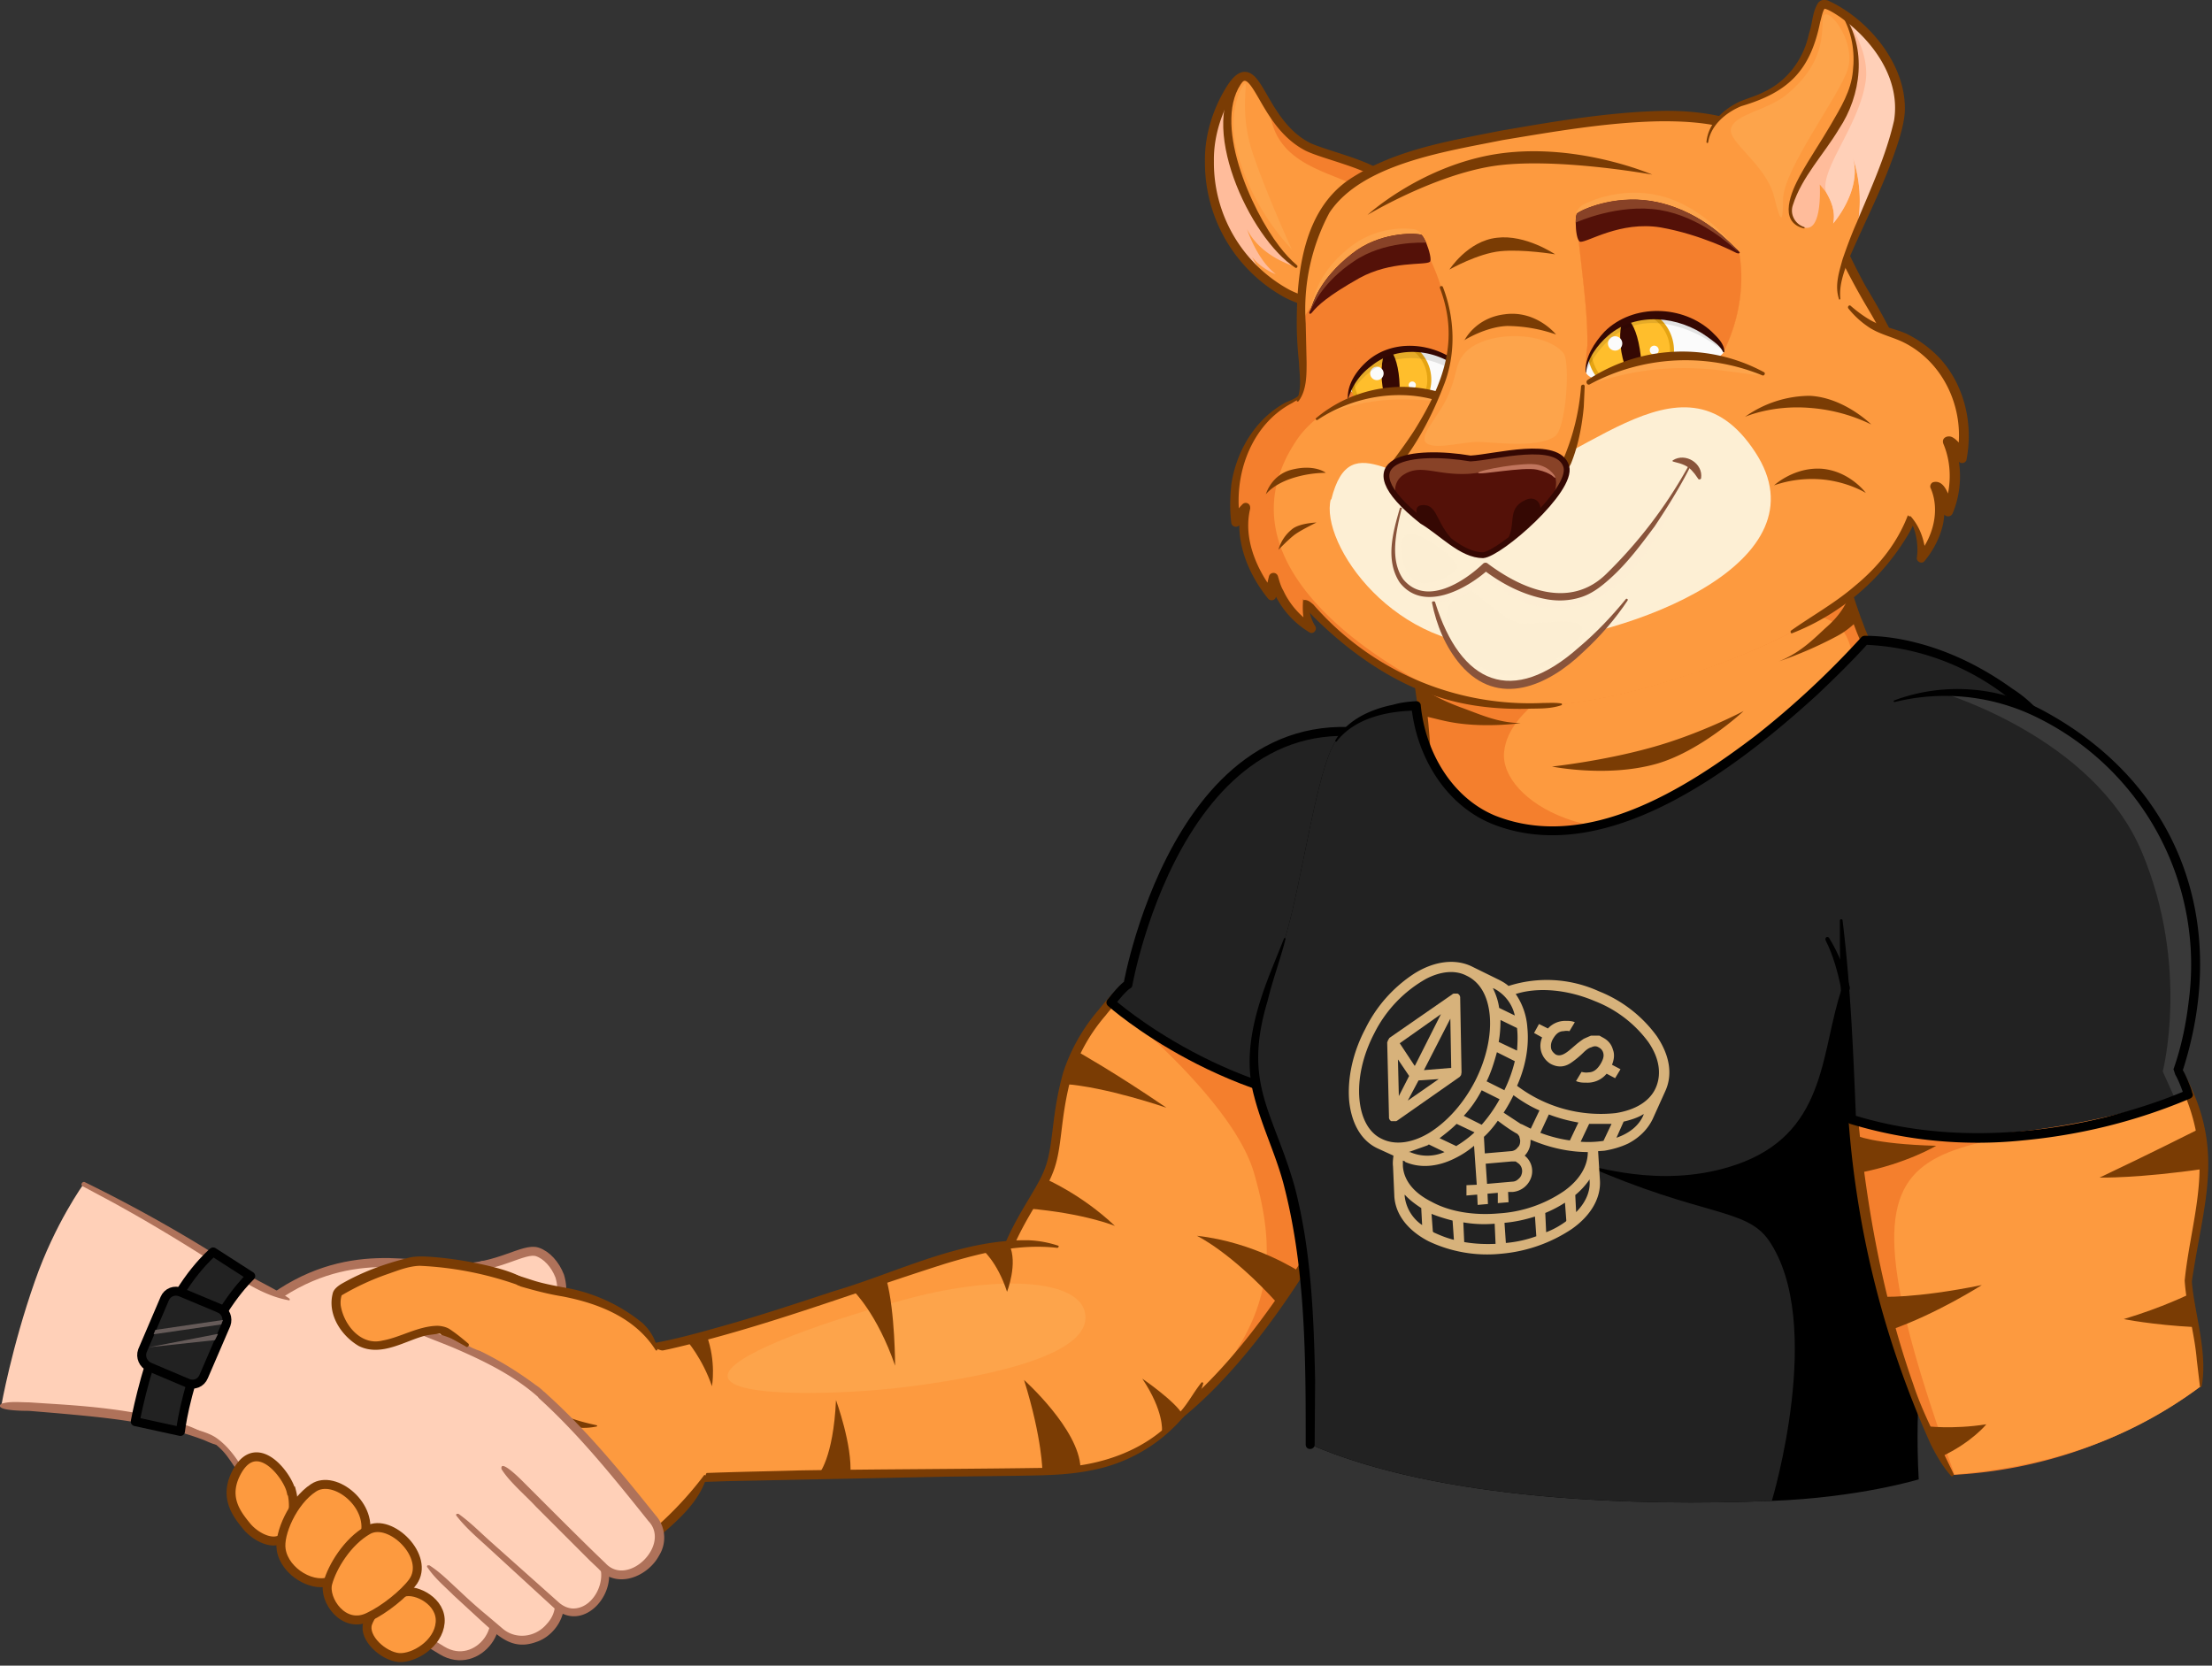 <svg width="494" height="372" fill="none" xmlns="http://www.w3.org/2000/svg"><rect width="100%" height="100%" fill="#333333" stroke="none"/><g clip-path="url(#a)"><path d="M262.4 316.7c-14.2 11.1-22.8 7.4-30 2.8-10.1-6.5-12.5-23.7-9.4-34.6 3-11 8.9-17.6 11.1-23.1 2.3-5.5 1.5-12 4.3-22a40 40 0 0 1 7.7-13.6c3-3.8 5.9-6.3 5.9-6.3l58 27.7c-2.5 5-2.7 6.2-10.6 21.1-13.2 24.6-26 39.5-37 48Z" fill="#F47F2D"/><path d="M223 284.9c3.7-10.8 8.9-17.6 11.1-23.1 2.3-5.5 1.5-12 4.3-22a57 57 0 0 1 9.7-16s27 21.4 31.9 38c5.2 17.7 5.2 34.1-15.4 53.2-25.4 23.3-50.3-4.8-41.6-30.1Z" fill="#FD9A3F"/><path d="M315.4 235.1c-4 9.6-8 19-16 33.6-13.5 24.4-26 39.4-37 48-13 10.2-23.4 7.9-30 2.8-10.6-8.1-12.5-23.7-9.4-34.6 3-11 8.9-17.6 11.1-23.1 2.3-5.5 1.5-12 4.3-22a40 40 0 0 1 7.7-13.6c3-3.8 5.9-6.3 5.9-6.3" stroke="#7A3C04" stroke-width="2" stroke-linecap="round" stroke-linejoin="round"/><path d="M310.1 247.5c-35.6 0-62-23.6-62-23.6 3-3.8 3.8-4 3.8-4s14.4-74 65-53.2c45 18.5-1.7 68.3-6.8 80.8Z" fill="#222"/><path d="M310.1 247.5c-35.6 0-62-23.6-62-23.6 3-3.8 3.8-4 3.8-4s12.8-72.8 65-53.2c45.7 17.2-1.7 68.3-6.8 80.8Z" stroke="#000" stroke-width="2" stroke-linecap="round" stroke-linejoin="round"/><path d="M290.2 284s-10-6.6-22.9-8c0 0 7.6 3.6 18 15.1 0 0 3-3.7 5-7ZM233.5 263.3s8 3.4 15.5 10.5c0 0-6.7-2.8-19.4-3.9l3.9-6.6ZM240.7 234.9s8.4 4.7 19.8 12.5c0 0-13.6-4.7-22.9-5.3l3.1-7.2ZM305 258.2s-7-4.2-15.5-4.6c0 0 7.5 3.3 12 11l3.5-6.4Z" fill="#7A3C04"/><path d="M268.3 299c3.3 7.9-1.8 13.8-3.2 15.3-6.3 6.7-11.1 14.2-32.3 14.4-18.7.1-77 .8-86.7 2-9.8 1.1-27 1-27.8-11.9-.9-13.7 15.5-16.4 20-16.7 12.4-.8 42-10.7 51.6-13.9 13.7-4.6 32.4-13 46.3-9.8 16 3.7 27.4 9.3 32 20.5Z" fill="#FD9A3F"/><path d="M162.5 307.4c.4 5 26.7 4 39.5 2.4 12.9-1.6 41.3-6 40.4-16-.7-8.5-20.6-9.1-40.9-3.4-20.3 5.6-39.3 12.7-39 17Z" fill="#FDA44B"/><path d="M153.3 299.3s3.6 4.1 5.7 10.3c0 0 1-5.5-1.2-11.4l-4.5 1.1ZM151.1 330.4s2.9-5 2.6-8.3l2.4 8.4h-5ZM182.8 329.3s3.3-3.5 3.9-16.6c0 0 3.7 10.1 3.2 16.6h-7ZM190.6 288.3s5.3 5.1 9.3 16.7c0 0 0-12-1.9-19.1l-7.4 2.4ZM219.3 279s3.4 2.7 5.6 9.5c0 0 2.5-6.4.5-10.5l-6 1ZM232.8 328.7s0-7.3-4.1-20.5c0 0 12.3 11 12.6 19.6l-8.5.9ZM259.5 319.6s.5-4.4-4.4-11.7c0 0 7.3 5 9 8l-4.6 3.7Z" fill="#7A3C04"/><path d="M136.6 301c8.4-.2 16.8-2.6 25-4.9 8.2-2.3 16.3-5 24.5-7.7 14.3-4.2 28.4-11.7 43.7-11.4 2.2.1 4.4.5 6.5 1.2.1 0 .2.2.1.3l-.2.2c-8.5-1-17 1.1-25 3.5-20.5 6.5-40.7 14.3-61.7 19.1-4.2.9-8.5 1.7-13 1.8a1 1 0 1 1 0-2ZM268.7 309c-.7 2.7-2.4 5-4.1 7.1a35.7 35.7 0 0 1-21 12.3c-5.4 1.1-11 1.1-16.4 1.2l-16.2.2-48.7 1c-5.4.2-10.9.3-16.1.8a1 1 0 0 1-1.2-.9c0-.5.4-1 1-1 9.3-.9 23-1 32.5-1.3 18.5-.3 38.3-.3 56.8-.6 10.6-.3 21.5-4 28.3-12.5 1.8-2 3-4.4 4.7-6.5.1-.2.5 0 .4.2Z" fill="#7A3C04"/><path d="M122 295c-6.2 5-22.1 2.8-27.4 6.6-2.5 1.9-5.4 8.6-9.7 14-4.7 5.8-11 9.8-20 3.3-14.6-10.3-10.7-23.8-5.3-27.9 17.8-13.6 33.8-7.8 42.7-7.8 9 0 14.7-4.6 17.7-3.6 2.1.7 4 2.8 5 5.4 1 3.3.6 7.3-3 10Z" fill="#FFD0B8"/><path d="M122 295c-6.2 5-22.1 2.8-27.4 6.6-2.5 1.9-5.4 8.6-9.7 14-4.7 5.8-11 9.8-20 3.3-14.6-10.3-10.7-23.8-5.3-27.9 17.8-13.6 33.8-7.8 42.7-7.8 9 0 14.7-4.6 17.7-3.6 2.1.7 4 2.8 5 5.4 1 3.3.6 7.3-3 10Z" stroke="#AF725A" stroke-width="2" stroke-miterlimit="10"/><path d="M108.8 282.8c-.3 3.8 2.4 5.9 6.1 5.6 2.1 0 4.4-.6 6.4-1.3.3 0 .4.4.1.5l-2 .8c-4.3 1.7-10.5 2.2-12.2-3.3-.2-1-1-3.3.6-3.5.7 0 1.1.6 1 1.2Z" fill="#AF725A"/><path d="M159.8 312.6c-2.4-7-9.7-11.3-18-12.4-6.2-.9-44.3-1.5-54 7.1-13.7 12.1 15.3 54.3 25.2 52.4 19-3.7 37.5-19 43-27.4 2.8-4.2 5.8-13.3 3.8-19.7Z" fill="#FD9A3F"/><path d="M117.1 298.9c-11 .7-22.8 2.7-29.3 8.4-13.7 12.2 15.3 54.3 25.2 52.4 19-3.7 37.5-19 43-27.4.6-.8 1.1-1.8 1.6-2.8" fill="#FD9A3F"/><path d="M117.1 299.3c-9 1.7-18.8 2-26.6 7.2a10.3 10.3 0 0 0-5 6.9c-1.8 11.2 6.3 24.8 12.8 33.6 3 3.7 10.3 13.1 15.4 11.4a78.9 78.9 0 0 0 43.6-29l.6.2c-1.8 6.3-7.3 10.6-12 14.7a79 79 0 0 1-31.7 16.2c-6.4 2-14.1-7.7-17.7-12.1-6.8-9.3-15-23.5-13-35.5 1.4-6.9 8.7-10.1 14.7-12a56.2 56.2 0 0 1 18.9-2.4v.8Z" fill="#7A3C04"/><path d="M142.6 296c-7.8-5-18.6-6.9-26.8-10-14.3-5.4-25 8.6-11.3 15.5 9 4.5 14.7 16.9 28.7 17 16 0 16.8-18 9.4-22.6Z" fill="#FD9A3F"/><path d="M146.6 301.5c-.8-2.2-2.4-4.3-4-5.6-9.7-7.9-18.6-6.8-26.8-9.8-14.3-5.5-25 8.5-11.3 15.4 9 4.5 14.7 16.9 28.7 17" fill="#FD9A3F"/><path d="M146.4 301.5c-4.6-7.3-13-10.5-21-12-4.3-.7-8.5-2-12.6-3.2a13 13 0 0 0-11.1 2.3c-3.2 2.6-3.2 7 0 9.6 1.4 1.4 3.4 2.3 5.1 3.3 5.4 3.6 9.5 9 14.9 12.4 3.5 2.3 7.3 3.5 11.5 4.4.2 0 .2.3 0 .3-9.1 1.9-16.6-5.7-22.7-11.3a32 32 0 0 0-6.2-4.6c-3.6-1.8-7.3-4.8-7.3-9.3 0-5.2 4.9-8.6 9.5-9.4 4.5-1 8.8.8 13 2.1 2 .6 4.1 1 6.2 1.4a37.6 37.6 0 0 1 17.8 8c1.7 1.6 3 3.7 3.3 6 0 .1-.3.2-.4 0Z" fill="#7A3C04"/><path d="M371.8 201c-31.6 6-46.1-14.4-53-22.3.1-9.5-1.2-30-5.4-40-18.2-65 80-84.4 94.1-25.9 3 12.3 7.7 33.4 16.3 42 2 1.8-22 40.5-52 46.2Z" fill="#F47F2D"/><path d="M371.8 201c-31.7 5.7-46.1-14.4-53-22.3.1-9.5-1.2-30-5.4-40-18.2-65 80-84.4 94.1-25.9 3 12.3 7.7 33.4 16.3 42 2 1.8-22 40.8-52 46.2h0Z" stroke="#7A3C04" stroke-width="2" stroke-linecap="round" stroke-linejoin="round"/><path d="M373.5 142c-19.3 6.6-36.6 15.2-37.6 26-1 10.7 21.1 24.4 49.7 12.8 30-12.3 30.9-33.8 25.9-40-5-6.3-21.2-4.5-38 1.2Z" fill="#FD9A3F"/><path d="M346.6 171.2s11.2-1.2 22-4.2c11-3 20.8-8.2 20.8-8.2s-9.6 9-19.5 11.8c-11 3.1-23.3.6-23.3.6ZM339.6 161.5s-7.6 1.1-14.9-.1c-2.5-.4-4.4-1-6.8-1.5a129 129 0 0 0-.9-6.6s2.9 2.3 9 4.6c4.5 1.6 8.3 3.5 13.6 3.6ZM414.8 138.6a18 18 0 0 1-4.8 3.6 88.7 88.7 0 0 1-12.7 5.5c5.2-2.1 8.3-5.6 10.9-7.9 3.9-3.5 4.7-6.7 4.7-6.7.6 1.9 1.2 3.8 1.9 5.5Z" fill="#7A3C04"/><path d="M470.5 214.8c-2 41.6-34.7 53.3-34.7 53.3s-9.2 28.1-7.3 62.3c0 0-13.5 4.1-32.8 4.8-30 1.2-74 0-103.1-12.6 0 0 .7-28.4-2.5-47.5-3.5-20.7-10.1-26.3-10.1-38.6 0-9.6 5.2-21 7-27 3.8-12.5 7-37.6 11.3-44 5.2-7.8 18-7.8 18-7.8s1.3 23.9 24.8 27.5c33.7 5.3 75.4-42.2 75.4-42.2s17.3-1.1 36.4 14.7c0 0 16.7 15 17.7 48.9l-.1 8.2Z" fill="#000"/><path d="M354 260.2c26.3 11.6 35.9 9.5 41 16.8 12.7 18.4.7 58.2.7 58.2-30 1.2-74 0-103.1-12.6 0 0 .7-28.4-2.5-47.5-3.5-20.7-10.1-26.3-10.1-38.6 0-9.6 5.2-21 7-27 3.8-12.5 7-37.6 11.3-44 5.2-7.8 18-7.8 18-7.8s1.3 23.9 24.8 27.5c33.7 5.3 75.4-42.2 75.4-42.2s17.3-1.1 36.4 14.7c0 0 16.7 15 17.7 48.9-87.2-18-43.7 38-81.2 52.9-16.1 6.3-31.7 1.3-35.3.7Z" fill="#222"/><path d="M298.2 165.4c2.6-4.6 7.9-7 12.9-8 1.7-.5 3.4-.7 5.2-.8.5 0 1 .4 1 1 1 10.2 6.9 20.6 16.7 24.6 20.4 8 42.3-5.9 58.2-18a195 195 0 0 0 23.5-21.9c.2-.2.5-.3.7-.3 4 0 8 .6 11.8 1.6 7.7 2 14.8 5.6 21.2 10.2 3.3 2.1 6.3 5 8.5 8.3a79.9 79.9 0 0 1 13.7 44.5c0 .5-.5 1-1 1a1 1 0 0 1-1-1 77.8 77.8 0 0 0-13.3-43.3 55.2 55.2 0 0 0-39.8-19.3l.7-.3c-3.6 4-7.5 7.8-11.4 11.5-17.9 16.3-47.1 39-72.6 28.8-10.5-4.3-16.9-15.2-18-26.3l1 1c-6.3.1-13.6 1.6-17.7 6.9-.1.1-.4 0-.3-.2ZM291.6 322.6c0-19 0-38.6-4.7-57.2-1.7-7-5-13.5-6.8-20.5-2.7-9.7.4-19.7 4-28.7l2.7-6.7h.2l.1.2c-1.2 4.7-2.9 9.2-4 13.8-5.6 18.6 1.2 24.6 6 41.4 3.7 14.1 4.3 28.7 4.6 43.3l-.1 14.4c0 1.3-2 1.4-2 0Z" fill="#000"/><path d="M354 263.3Z" fill="#222"/><path d="m311.8 250.4.2-.1 14-9.8.3-.4.1-.6-.3-16.6a1 1 0 0 0-.6-1h-.6c-.2 0-.4 0-.6.2l-14 9.7-.3.5-.2.5.4 16.6a1 1 0 0 0 .5 1h1.1Zm5-9.1 4.5-.3-6.9 4.8 2.4-4.5Zm-.9-3.3-3.3-5 9.2-6.5L316 238Zm-1.2 2.3-2.3 4.5-.2-8.2 2.5 3.7Zm9.4-1.8-6.1.5 5.9-11.5.2 11Z" fill="#D7B27B"/><path d="M370 231.4a29.3 29.3 0 0 0-12.9-10 28 28 0 0 0-20.2-1.2c-.7-.6-1.4-1-2.2-1.4l-6.1-3c-3.6-1.7-8.2-1.2-12.7 1.6a31 31 0 0 0-11 12.4c-2.8 5.3-4 11-3.6 16 .5 5.1 2.7 9 6.4 10.7l3.5 1.6c-.1.8-.2 1.6-.1 2.4l.3 6.8c.3 4 3 7.5 7.6 9.9a30.5 30.5 0 0 0 16.3 2.8 33.6 33.6 0 0 0 15.7-5.5c4.3-3 6.6-7 6.3-11l-.4-6.4 1.4-.1c1.8-.3 3.6-.8 5.3-1.6 2.5-1.3 4.4-3.2 5.5-5.5l2.8-6.2c1.7-3.7 1-8-1.9-12.3ZM344 253l1.9-4.1c2.1.8 4.3 1.4 6.6 1.8l-1.9 4c-2.2-.3-4.5-.9-6.6-1.7Zm-2.1-.9-2-1-.3-.1-3.8-2.5a34.6 34.6 0 0 0 2.2-3.9c1.8 1.3 3.7 2.5 5.8 3.4l-2 4.2Zm-2.4 2.6c0 .6-.1 1.2-.6 1.6-.3.5-1 .8-1.5.8l-5.8.5-.2-3.7c1.1-1 2.2-2.3 3.1-3.6 1.3 1 2.7 2 4.1 2.8.3.1.5.4.7.7l.2.9Zm-.3 5.2a2.2 2.2 0 0 1 .6 2.4c-.1.4-.4.8-.8 1.1-.3.3-.8.5-1.2.5l-5.7.5-.3-4.5 5.7-.5h1l.7.5Zm-20.4-4.1.3-.2 3.5 1.7a9.6 9.6 0 0 1-7.7 0h-.3l4.2-1.5Zm6.5.1v.1l-3.8-1.8c1.3-1 2.6-2 3.8-3.2l4 1.9a24 24 0 0 1-4 3Zm5.6-12.4 4 2a32 32 0 0 1-4 5.7l-4-2c1.6-1.7 2.9-3.6 4-5.7Zm5.1 0-4-2c1-2 1.7-4.3 2.3-6.5l4 2a31 31 0 0 1-2.3 6.4Zm2.7-8.9-4-1.9c.3-1.6.4-3.3.4-4.9l3.7 1.8v.1c.2 1.6.1 3.3 0 4.9Zm-.4-7.8-3.5-1.7c-.2-1.5-.7-3-1.4-4.4l.3.1a9 9 0 0 1 4.6 6Zm-34.7 18.7c-.4-4.5.7-9.7 3.3-14.7a28.7 28.7 0 0 1 11.6-12.2c3.3-1.7 6.5-2 9-.7 3 1.4 4.8 4.5 5.2 8.9.4 4.5-.8 9.8-3.3 14.7-2.6 5-6.2 9-10.2 11.5-3.8 2.3-7.6 2.8-10.5 1.4-2.9-1.3-4.7-4.5-5.1-8.9Zm10.2 14c3.2 1.4 7.1 1.2 11.1-.8a20.8 20.8 0 0 0 4.3-2.8l.6 8.7-2.3.1v2.3l2.4-.2.1 2.3 2.3-.2-.1-2.3 2.3-.2v2.3l2.4-.2-.1-2.3h1.1a4.8 4.8 0 0 0 4-3.1 4.4 4.4 0 0 0-1.4-5 4.6 4.6 0 0 0 1.3-3.5h.2c4.2 1.8 8.6 2.7 12.6 2.7 0 3.1-1.8 6.2-5.3 8.7a29 29 0 0 1-14.6 5c-5.6.5-11-.4-15-2.6-4-2-6.2-4.8-6.4-8v-1.2l.5.2Zm20 13.8.2 4.5c-2.4.1-4.7 0-7-.4l-.2-4.4c2.3.4 4.6.5 7 .3Zm2.2-.2c2.3-.2 4.6-.7 6.8-1.4l.3 4.4c-2.2.8-4.5 1.3-6.8 1.5l-.3-4.4Zm-22.3-6v-.3c1 1.1 2.3 2.1 3.7 3l.2 3.8a9 9 0 0 1-3.9-6.5Zm6.4 8h-.1l-.3-4c1.5.6 3.1 1.1 4.7 1.5l.3 4.3c-1.6-.4-3.1-1-4.6-1.7Zm25.2.1-.2-4.3a27 27 0 0 0 4.4-2.3l.3 4-.1.2c-1.4 1-2.8 1.8-4.4 2.4Zm6.7-4.4-.2-3.9a17 17 0 0 0 3.2-3.5v.3c.2 2.4-.9 4.9-3 7Zm1-15.8 1.9-4h5l-1.8 3.8a23 23 0 0 1-5 .2Zm14-5.9c-1 2.3-3.1 4-6 5l1.6-3.6c1.3-.3 2.6-.7 3.8-1.3l.7-.4-.1.3Zm2.8-6.2c-1.3 3-4.5 5-9 5.7a31 31 0 0 1-22-6.1c2-4.5 2.7-9 2.3-13a15 15 0 0 0-2.6-7.5c5-1.6 11.6-1 17.7 1.6a27 27 0 0 1 11.9 9.1c2.5 3.6 3 7.2 1.7 10.2Z" fill="#D7B27B"/><path d="m352 241.4 1.2-2c.5.1 1 .2 1.5.1 1.2 0 2-.7 2.7-1.8.6-1 .8-1.7.7-2.3-.1-.7-.5-1.2-1.1-1.5-.5-.3-1-.3-1.6 0-.5.1-1.1.5-1.8 1.2a20 20 0 0 1-2.8 2.3c-1.5 1-3 1-4.5.2a4.7 4.7 0 0 1-1.9-5.9l-1.8-1 1.1-2 2 1a5.2 5.2 0 0 1 4-1.7c.6 0 1.3 0 2 .3l-1.2 2a3 3 0 0 0-1.3 0c-1 0-1.7.6-2.3 1.6-.5.8-.6 1.5-.5 2.2.1.6.5 1 1 1.4 1 .5 2 0 3.4-1.2l.7-.6.7-.6a20.9 20.9 0 0 1 1.5-1.1 68 68 0 0 1 1.6-.7h1.9l.9.5c1.1.6 1.8 1.5 2.1 2.6.4 1 .3 2.2-.2 3.4l1.9 1-1.2 2-1.9-1a5.5 5.5 0 0 1-4.5 2c-.8 0-1.6 0-2.4-.4Z" fill="#D7B27B"/><path d="M492.5 262.4c-.6 10.7-4.1 17.6-3.8 23.7.7 8 3 13.8 2.8 23.5a102.3 102.3 0 0 1-55.4 19.8c-13.6-22.6-20.6-57.5-22.6-84.7l69.5-5.3 3.4-.2c2.9 5.5 6.7 16 6.1 23.2Z" fill="#F47F2D"/><path d="M492.5 262.4c-.6 10.7-4.1 17.6-3.8 23.7.7 8 3 13.8 2.8 23.5-17.2 12.9-36 18.1-55 19.7-32.3-89.6-3.2-66 52.2-84.9 1.7 4.9 4 12.6 3.8 18Z" fill="#FD9A3F"/><path d="M487.2 238.7c10 17.7 5 29.2 2.3 47.5.5 6.8 3.6 15.8 2.2 23.4 0 .2-.4.2-.4 0l-.7-5.9c-.5-6-2.3-11.7-2.7-17.7.8-8 3-15.8 3.3-23.8a42 42 0 0 0-5.7-22.5c-.7-1.1 1-2.2 1.7-1ZM435.7 329.6c-1.8-2-3.3-4.6-4.5-7a214.6 214.6 0 0 1-18.7-77.9c0-1.2 2-1.5 2-.1 1.8 21.9 5.5 43.8 12.8 64.6 2.3 7 5.9 13.4 9 20 .1.4-.4.7-.6.4Z" fill="#7A3C04"/><path d="M488.7 244.4s-45.7 16-75.2 5.7c-.5-14-2.3-44.5-2.3-44.5s-6.1-49.7 22.4-50.8c7.5-.4 16 1 24.7 6.2 47.3 28.5 28 78.2 28 78.2s.7.4 2.4 5.2Z" fill="#222"/><path d="M488.7 244.4h-.2l-2.8.9-2.7-6s6.1-23.5-4.7-49.1-44.7-35.5-44.7-35.5c7.5-.4 16 1 24.8 6.3 47.3 28.5 28 78.2 28 78.2s.7.4 2.3 5.2Z" fill="#393939"/><path d="M411.5 205.6c1.8 14.7 2.4 29.6 3 44.4l-.7-1c18.3 5.7 38 5 56.5.5 6.1-1.6 12.2-3.5 18-6l-.5 1.2c-.6-1.6-1.2-3.3-2-4.7h-.1.1l-.4-1.2c1.7-4.8 2.8-10 3.4-15.2a61.5 61.5 0 0 0-35.2-64 46.5 46.5 0 0 0-30.5-2.8c-.2 0-.3-.3 0-.4a40.5 40.5 0 0 1 33.2 2.3c30.8 16.6 41.8 48 31 80.9l-.4-1.3.3.3c.6.8 1 1.8 1.4 2.7.4 1 .8 1.9 1 2.8.3.5 0 1-.4 1.2-12 5.1-24.6 8.2-37.5 9.4a98 98 0 0 1-38.5-3.7 1 1 0 0 1-.7-1c-.4-11-1.2-22.1-1.5-33.2l-.1-5.6v-5.6c0-.4.6-.4.6 0Z" fill="#000"/><path d="M491 252.2s-10.7 5.4-22.1 10.8c0 0 8.7.2 23.6-2 0 0 .6-4.8-1.6-8.8ZM414.3 253.5s3.7 2 18.1 2.4c0 0-6.7 4-17 6l-1-8.3ZM420 289.6s7.3.5 22.6-2.6c0 0-10 6.4-20.3 10l-2.3-7.4ZM430 318.5s6 .8 13.6-.4c0 0-3.2 4-10 7.2l-3.5-6.8ZM489 289s-6 3-14.7 5.6c0 0 6.3 1.3 16 1.8L489 289Z" fill="#7A3C04"/><path d="M411.2 220.8c-.8-3.7-1.8-7.5-3.5-10.8-.1-.3 0-.6.2-.7.2-.1.5 0 .6.2 2.1 3.4 3.5 7 4.6 10.9.3 1.3-1.7 1.8-2 .4Z" fill="#000"/><path d="M18.7 264.4C51.9 281 52 285.7 64.6 290.2c13.5 5 13.5 16.4 9 25.5-6.4 12.6-16.6 11.6-28.3 5.2-11.7-6.4-45-7-45-7s2.3-13 7.5-27.8c4.5-12.9 10.9-21.7 10.9-21.7Z" fill="#FFD0B8"/><path d="M18.9 264a326.6 326.6 0 0 1 34.4 19.5c3.7 2.4 7.7 4 11.3 6.5.2.2.1.5-.1.4-4.5-.8-8.4-3.1-12.1-5.4-9.2-6-18.6-11.8-28.2-17l-5.8-3.1c-.5-.3 0-1.1.5-.9ZM.3 313.5c2.1-.6 4.2-.3 6.2-.3l6.2.4c9.3.6 18.6 1.6 27.5 4.3a20 20 0 0 1 8.3 4.4c.6 1-2.5-.5-3-.7-10.6-4-21.8-5-33-6l-6-.5c-1 0-8.1 0-6.2-1.6Z" fill="#AF725A"/><path d="M44.5 303.5c2-5 9.9-9.3 13.6-10.3 18.3-5 53 8.8 63 18.5 12.3 12-25.4 55.3-37.2 48.3-28-16.3-27.9-34.1-36.7-38.9-6.2-3.3-5.2-11.5-2.7-17.6Z" fill="#FFD0B8"/><path d="M92.2 296.8c3.4.3 6.7 1.3 9.8 2.6a77.6 77.6 0 0 1 17.6 9.9c6.8 4.4 5 12.9 2.2 19.1-4.5 11-23.5 34.5-36.3 33h-.7l-.7-.3-1.2-.7a69 69 0 0 1-21-18c-4.2-5.2-7-11.4-10.9-16.8a14 14 0 0 0-5.4-4.6l-2.3-1a.5.5 0 0 1-.3-.5c.1-.3.4-.4.6-.3 1.6.5 3.4 1 4.8 2 4.2 3 6.4 8 9 12.1A66.7 66.7 0 0 0 85.9 360c10 .8 24.4-15.6 29.6-23.5 3.9-6 10.9-17.9 5-24.2-5.5-5-12.3-8.3-19-11.2-3.1-1.3-6.2-2.4-9.3-3.8-.2-.1-.1-.5.1-.4Z" fill="#AF725A"/><path d="M93.5 346.5c6.4 4 9.7 6.5 14.2 10 7.1 5.7-1 17-9 12-8-4.8-14.4-8-17.6-10.9-4.8-4.2 1.6-17.7 12.4-11Z" fill="#FFD0B8"/><path d="M97.3 349c4.2 3.2 5.5 3.9 10.4 7.6 7.3 5.5-1 16.9-9 12-8-4.9-14.5-8.4-18.2-10.7" stroke="#AF725A" stroke-width="2" stroke-linecap="round" stroke-linejoin="round"/><path d="M106.8 336.6a195 195 0 0 1 17 18.6c4.4 5.6-5 15.4-12.1 9.2a385.1 385.1 0 0 1-16-14.5c-8.1-8 4.8-19.1 11.1-13.3Z" fill="#FFD0B8"/><path d="M107.6 336c5 5 10 10.2 14.6 15.6l2 2.5c4 4.3.5 11-4.4 12.6-5.4 2-8.5-1.3-12.2-4.6l-6.3-5.8c-2-2-4.2-3.8-5.8-6.2a.3.3 0 0 1 0-.5h.4c2.5 1.6 4.4 3.6 6.5 5.5 2.1 2 4.2 3.9 6.4 5.7l3.3 2.8c3 2.7 7.5 2.1 10-.9 2-2.1 2.6-5.3.6-7.3l-2-2.4c-4.8-5.3-9.6-10.6-14.6-15.6-.9-1 .5-2.4 1.5-1.4Z" fill="#AF725A"/><path d="M114.6 326.4c6 5.2 15.7 16.9 19.2 21.4 4.4 5.5-3 16.8-9.9 10.4l-21.7-19.8c-5.9-5.7 5-18.2 12.4-12Z" fill="#FFD0B8"/><path d="M115.3 325.7c5.7 5.9 11.3 12 16.7 18.4 1 1.2 2.3 2.5 3.1 4 3.8 7-4.7 17.2-11.5 10.9L109 345.6c-2.4-2.2-5-4.4-7-7a.3.3 0 0 1 0-.5h.4c2.8 2 5 4.3 7.5 6.5l7.4 6.6 7.4 6.6c1.1 1 2.5 1.6 3.9 1.4 4.3-.5 7-6.6 5-10.2l-3-3.7c-5.5-6.1-11-12.4-16.7-18.2-1-.9.4-2.3 1.4-1.4Z" fill="#AF725A"/><path d="M121.1 312.8c6.6 5 21 21.8 25 26.8 4.8 6.1-5.4 16-11.3 10.5-7.5-7-19.2-18.9-22.4-22.4-8-8.6 1.2-20.6 8.7-15Z" fill="#FFD0B8"/><path d="M121.7 311c9.2 8.2 17 17.8 24.7 27.4a7.5 7.5 0 0 1 .8 9c-2.5 4.7-9.4 7.6-13.5 3l-2-1.9-12-12c-2.3-2.5-6-5.6-7.7-8.4-.4-2.5 4.6 2.6 5 3l4 4c3.7 3.7 10.4 10.4 14.2 14 5 5.5 14.7-4.1 9.6-9.4-7.6-9.5-15.3-19.1-24.3-27.3-1-.8.3-2.2 1.2-1.4Z" fill="#AF725A"/><path d="M56 285s-6 5.5-10.6 16.4c-4.2 10-5.1 18.3-5.1 18.3l-10.1-2.2s1.8-10.2 6.1-21c4.4-11.2 11.3-16.9 11.3-16.9L56 285v0Z" fill="#222" stroke="#000" stroke-width="2" stroke-linecap="round" stroke-linejoin="round"/><path d="m49 292.2-8.6-3.6c-1.4-.6-3 0-3.6 1.4l-5 11.7c-.5 1.4.2 3 1.6 3.6l8.5 3.6c1.4.6 3 0 3.6-1.5l5-11.6c.5-1.4-.1-3-1.5-3.6Z" fill="#222" stroke="#000" stroke-width="2" stroke-miterlimit="10"/><path d="m34.7 297-.4 1 15.1-2.2.4-1-15 2.2ZM33.2 300.9l15.5-3-.7 1.4-14.8 1.6Z" fill="#665B59"/><path d="M119.7 297.9c-1.5 4.6-9.8 6-15.4 2.5-5.5-3.6-4.5-3.8-8.8-3.2-4.2.7-10.9 5.3-15.4 2.3-4.5-3.1-5.6-8.4-4.7-10.7 1-2.3 13.3-6.5 17-7 3.6-.5 18 2 22.8 4.9 4.8 2.8 6 6.6 4.5 11.2Z" fill="#FD9A3F"/><path d="m104 300.7-4.3-2.4a3 3 0 0 0-2-.4l-2.3.3c-4.6 1-10.1 5-15.3 2.4-3.9-2.3-7-7-5.8-11.7.2-1 1.3-1.8 2.2-2.3 4.6-2.6 9.3-4.3 14.4-5.6 1.7-.5 3.6-.4 5.3-.3a81 81 0 0 1 15.2 2.6c1.7.5 3.3 1 5 1.9a1 1 0 1 1-1 1.7 75.7 75.7 0 0 0-21.7-4.2c-2.5.1-4.7 1-7 1.8a56.8 56.8 0 0 0-10.4 4.8c-.2.6-.3 1.5-.2 2.3.7 4.3 4.5 9 9.3 7.8 4-.7 7.9-3.2 12.2-3.3 1 0 2.2.3 2.9.8 1.5 1 2.7 2 4 3.1.5.3 0 1-.4.8Z" fill="#7A3C04"/><path d="M90.2 355.6c2.8-.8 8.5 2.1 8.1 6.8-.4 4.7-5.8 8-9.2 7.8-3.5-.3-8-4.4-7-7.6 1.3-3.7 5.4-6.2 8-7Z" fill="#FD9A3F"/><path d="M90.2 355.6c2.8-.8 8.5 2.1 8.1 6.8-.4 4.7-5.8 8-9.2 7.8-3.5-.3-8-4.4-7-7.6 1.3-3.7 5.4-6.2 8-7Z" stroke="#7A3C04" stroke-width="2" stroke-miterlimit="10"/><path d="M65 333c-.8-3.4-7.3-12.1-11.8-4.8-3.6 6-.3 10 2 12.8 2.2 2.6 7.4 5.2 9.1.8a13 13 0 0 0 .8-8.8Z" fill="#FD9A3F" stroke="#7A3C04" stroke-width="2" stroke-miterlimit="10"/><path d="M81.3 343.5c2.5-7.1-6.6-14.4-11.3-11.2-4.6 3-7.8 10.3-7.2 13.8.8 5.1 7.5 8.9 11.4 6.8 3.9-2.1 6-6.3 7.1-9.4Z" fill="#FD9A3F" stroke="#7A3C04" stroke-width="2" stroke-miterlimit="10"/><path d="M92.2 353.3c4-5.6-5-14.4-10-11.6-4.6 2.6-8 8.2-9 11.9-1 3.6 3.5 10.4 9.2 7.5 3.4-1.6 7.8-5.1 9.8-7.8Z" fill="#FD9A3F" stroke="#7A3C04" stroke-width="2" stroke-miterlimit="10"/><path d="M311.6 58.8c-.6 1.5-1.4 2.9-2.6 4.3-8.5 9.8-21.7 2.4-21.7 2.4A33.3 33.3 0 0 1 270.1 36c-.1-6 2-12 5-16.6 5.7-8.3 6 7.6 16.8 13.3 3.3 1.7 13 3.8 16.5 6.6 3.9 3 6.8 10.5 3.2 19.6Z" fill="#FD9A3F"/><path d="M279.5 57.1a19 19 0 0 0 6.4 7.6c-3.7-2.3-11.5-7.1-14.8-20.5-2.4-10 0-18.2 2.8-22.8-1.5 2.8.8 26.1 15.6 38.2 0 0-7.8-2-11-8.4 0 0 2.2 6.8 6.4 10-.2 0-3.6-1.4-5.4-4Z" fill="#FFBC9B"/><path d="M311.6 58.8c-2.3-7-5.4-14.5-8.6-17-4.6-3.3-18.5-4.6-19.4-17.3 0 0 2.5 5 8.3 8.1 2.2 1.1 13 3.8 16.5 6.6 3.8 3.1 6.8 10.5 3.2 19.6Z" fill="#F47F2D"/><path d="M277.7 18c-7.3 8.9 1.8 29 8 37 1.2 1.6 2.5 3 4 4.3.2.2-.1.7-.4.5-10.2-6.5-22.4-32.7-12.4-42.7.5-.5 1.3.3.8.8Z" fill="#7A3C04"/><path d="M278 18.7c-.5.1-4.7 7-1 17.6a52.6 52.6 0 0 0 11.5 19.4s-5.6-12.2-8.7-21.4c-3.1-9.2-1-15.8-1.8-15.6Z" fill="#FDA44B"/><path d="M311.6 58.8c-.6 1.5-1.4 2.9-2.6 4.3-8.5 9.8-21.7 2.4-21.7 2.4A33.3 33.3 0 0 1 270.1 36c-.1-6 2-12 5-16.6 5.7-8.3 6 7.6 16.8 13.3 3.3 1.7 13 3.8 16.5 6.6 3.9 3 6.8 10.5 3.2 19.6v0Z" stroke="#7A3C04" stroke-width="2" stroke-linecap="round" stroke-linejoin="round"/><path d="M291.6 130.3s-.4 7.6 1.2 10c0 0-6.2-3.3-8.4-11.3 0 0-.8 2.5-.4 4 0 0-8.2-9.4-5.8-19.7 0 0-1.5 1.5-2.1 3.4 0 0-2.3-11.7 4.8-20.8 4.6-5.8 8.2-6 9.4-7.3.6 9.6-.8 18.7 1.3 41.6Z" fill="#F47F2D"/><path d="M291.9 130.3c.2 3.1.1 6.8 1.8 9.5.6.9-.5 2-1.3 1.4a19.9 19.9 0 0 1-9-12h2l-.3 1c-.2.8-.3 2-.2 2.7.3 1-1 1.6-1.7.8-4.6-5.7-7.6-13.2-6-20.6l1.7 1-.6.6c-.5.7-1 1.5-1.4 2.4a1 1 0 0 1-1.2.5 1 1 0 0 1-.7-.7c-.4-3-.3-5.9 0-8.8 1.1-7.1 5-14 11.4-17.8 1.1-.7 2.6-1 3.7-2l.3.1c.1.1.1.3 0 .4-.5.5-1.2.8-1.8 1.2-9.4 4.9-13.3 16.5-11.6 26.5l-2-.2c.6-1.4 1.4-2.6 2.5-3.7a1 1 0 0 1 1.4 0c.3.3.3.6.3 1-1.6 6.6 1.4 13.6 5.5 18.8l-1.7.9c-.3-1.7 0-3 .4-4.6.3-1 1.7-1 2 0 .3 1 .6 2.2 1.2 3.2a18 18 0 0 0 6.7 7.6l-1.3 1.4c-1.6-3.4-1-7-.6-10.7 0-.3.5-.2.5 0Z" fill="#7A3C04"/><path d="M425.2 119.3c-4 7.6-14.3 20-47.1 31-29.2 10-44.6 7.8-54.3 5.4-10-2.5-24-11.4-32.5-21.5-14.4-17-5.7-37.7-1.5-44.7 1.8-3 .8-9 .8-17.4 0-9.8 1.2-21.7 8.4-28.7 7-6.8 20.2-10.4 40.5-13.9 27.5-4.6 49.7-6.9 60.6 6.9 8 10 10.7 19.7 15.9 28.4 7.9 13.4 19.8 34.8 9.2 54.5Z" fill="#F47F2D"/><path d="M413.8 60.8c-3.8-7.7-7-16-13.7-24.4-11-13.8-33-11.5-60.6-6.9-20.3 3.5-33.6 7-40.5 13.9-7.3 7-8.6 19.1-8.4 28.7 7.3-14.8 27.3-17.1 28-15.8a47.7 47.7 0 0 1 5.4 20.4c-.4 6.9-3 11.7-3 11.7s-7.2-3.2-19.4 1a23.7 23.7 0 0 0-11.4 8c-18.7 26.2 12.6 48.3 33.6 58.3 9.7 2.4 24.9 4.7 54.3-5.3 5.7-2 38.6-12.8 47-31 13.1-28.2-9.6-53.8-11.3-58.6Zm-29.6 19-30 3.4c.9-10-.3-16.9-1.8-31 0 0 1.1-3.8 13-4.6 14.3-.9 23 8.8 23 8.8a36.4 36.4 0 0 1-4.2 23.5Z" fill="#FD9A3F"/><path d="M289.6 89.4c1.2-2.7.6-5.6.5-8.4-.3-2.9-.5-5.8-.5-8.8 0-11.4 1.5-25.4 12-32.3 10-6.5 22-8.4 33.5-10.7 11.6-2 23.1-4 34.9-4.4 11.6-.4 25.2 2 32.1 12.5 6.3 8.2 9.7 18 14.7 26.9 9.6 15.9 19 36.3 9.8 54.4a52.4 52.4 0 0 1-26.3 22.8c-.2.1-.4 0-.4-.2v-.3c4.8-3.4 9.9-6.2 14.3-10 21.2-17.4 15.4-41 3-61.9-3-5-5.7-10.3-8.2-15.5-9.5-19.7-16.2-26.8-39-26.4-11.6.3-23 2.3-34.5 4.2-12.3 2.5-31.3 5.2-38.6 16.2a45.8 45.8 0 0 0-5.3 24.7l.2 8.7c0 3 0 6.3-1.8 8.7-.2.2-.5 0-.4-.2Z" fill="#7A3C04"/><path d="M435 98.7s3.5 7 0 15.5c0 0-1.2-6-2.8-5.5 0 0 3.6 7.7-3 15.9 0-.2.5-9.6-6.9-11.8 2.6-22.3-6-33-9.2-44.2 5.5 6 9.1 5 12.7 7a24.8 24.8 0 0 1 12.4 26.7s-1.7-3.9-3.2-3.6Z" fill="#FD9A3F"/><path d="M413.3 68.3c1.5 1.3 3 2.4 4.6 3.3 2.5 1.4 5.4 1.8 8 3 2.8 1.4 5.2 3.2 7.3 5.4 5.5 6 7.5 14.6 6 22.5 0 .6-.6 1-1.2.9-.9-.2-1-1.1-1.4-1.7-.3-.6-.7-1.3-1.2-1.7-.2-.3-.4-.2-.2-.2l.9-1.6a21.5 21.5 0 0 1 0 16.4 1.1 1.1 0 0 1-2.1-.1 17 17 0 0 0-1.8-4.8h.3l.7-1.5c1.2 3 1.3 6 .7 9-.7 3-2.2 5.8-4.1 8.1-.6.8-1.9.1-1.7-.8l.1-1c.1-2.7-.4-5.5-2-7.8a.3.3 0 0 1 .1-.4h.4c2.3 2.6 3.3 6 3.4 9.4l-1.8-.7c3.4-4 5-10 2.9-14.9-.3-.5 0-1.2.5-1.4 3-.8 3.9 4.3 4.5 6.3l-2.2-.2c1.8-4.6 2-10 0-14.7-.5-1.4 1.1-2 2.1-1.4 1.2.7 1.9 1.8 2.5 2.9l.6 1.2-2.2.2c2.1-10-2.6-21-12-25.6-2.5-1.2-5.5-1.8-7.9-3.5a20.1 20.1 0 0 1-4.3-4c-.3-.4.2-.9.5-.6ZM348.7 157.5c-2.6.9-5.3.7-8 .8-5.5.1-11-.4-16.2-1.7-12-3-22.5-10.3-31.1-18.8-.9-1-2-1.9-2.3-3.4 0-.2 0-.4.3-.4.8 0 1.4.6 1.9 1a64 64 0 0 0 51.3 22c1.4 0 2.7-.1 4 .1.3 0 .3.3.1.4Z" fill="#7A3C04"/><path d="m384.2 79.9-30 3.3c.9-10-.3-16.9-1.8-31 0 0 1.1-3.8 13-4.6a30 30 0 0 1 23 8.8c2.3 12.8-4.2 23.5-4.2 23.5Z" fill="#FD9A3F"/><path d="M389.7 93.1s6-2.7 14.5-2c4 .3 8.8 1.3 13.7 3.7 0 0-6-6-13.7-6.4a25.1 25.1 0 0 0-14.5 4.7ZM396.2 108.4c4-1.4 7.8-1.6 11-1.3 5.7.6 9.5 3 9.5 3s-3.5-4.8-9.7-5.4c-6.3-.5-10.8 3.7-10.8 3.7ZM305.4 48s14.6-8.8 28-10.9C347 35 369 39 369 39s-17.7-7.7-36-4.4c-16.3 3-27.6 13.4-27.6 13.4ZM282.7 110.4s1.5-2.1 5.6-3.5a25 25 0 0 1 7.8-1.3s-2.6-2.1-8-.6c-4.3 1.3-5.4 5.4-5.4 5.4ZM294 116.7s-3.4.1-5.2 1.3a9 9 0 0 0-3.3 4.8s2.5-2.6 3.8-3.5c1.4-1 4.7-2.6 4.7-2.6Z" fill="#7A3C04"/><path d="m384.2 79.9-30 3.3c.9-10-.3-16.9-1.8-31 0 0 1.1-3.8 13-4.6a30 30 0 0 1 23 8.8c2.3 12.8-4.2 23.5-4.2 23.5Z" fill="#F47F2D"/><path d="M423.5 29.5c-2.6 8.7-6.4 16.7-9.2 23.3-2.6 6-4.3 10.7-3.5 14 0 0-3.2-5.1-16.5-20C381.8 32.7 383 27.6 383 27.6c5.8-6.9 9.8-3.7 16.7-10.3 6.3-6 5.5-15.7 7.4-16.3.5-.2 2.1.5 4.2 2 6 4 15.8 14.1 12.2 26.5Z" fill="#FD9A3F"/><path d="M423.5 29.5c-2.6 8.7-6.4 16.7-9.2 23.3a31 31 0 0 0-.5-17.6c2.1 7.3-4.4 14.7-4.4 14.7.6-2.8-.6-5.3-1.6-7l-1.4-1.7s.7 10.8-3.5 9.6c-.5 0-1-.3-1.5-.7-6.9-5 10.8-20.5 12.8-32.1a20.6 20.6 0 0 0-2.9-15h.2l.1.1c6 4.2 15.5 14.2 11.9 26.4Z" fill="#FFBC9B"/><path d="M423.5 29.5c-2.6 8.7-6.4 16.7-9.2 23.3a31 31 0 0 0-.5-17.6c2.1 7.3-4.4 14.7-4.4 14.7.6-2.8-.6-5.3-1.6-7-1.4-5 7.2-14.6 8.8-24.4 1.2-6.8-3.9-14-5.1-15.5l.1.1c6 4.2 15.4 14.2 11.9 26.4Z" fill="#FFD0B8"/><path d="M402.8 51c-5.8-1.5-2.7-8.3-.8-11.8 2.2-4 4.7-7.6 6.9-11.4 2.2-3.8 4.5-7.5 4.9-11.9.5-4.3-.2-8.8-2.5-12.6-.1-.2.2-.5.4-.2 5.3 7.7 4 18.2-1 25.7-3.4 5.7-8.3 10.7-10.3 17-.7 2 .4 4.2 2.5 4.9.2 0 .1.4 0 .3Z" fill="#7A3C04"/><path d="M410.7 66.8c-1-3 0-6 .8-8.9 1-2.9 2-5.6 3.2-8.3 3.1-7.5 6.5-14.8 8.3-22.7 1.5-9.4-4.8-18-12.2-23.2-.5-.3-2.3-1.6-3.5-1.8h.2c-.5.7-.7 2-1 3-2.2 10.9-7.1 15.7-17.6 18.8-3.4 1.4-6.8 4.2-7.4 8 0 .2-.2.3-.3.2a.2.2 0 0 1-.1-.2c.4-4.2 3.8-7.3 7.4-9 1.9-.8 3.8-1.3 5.5-2.2 5.3-2.5 8.8-7.4 10-13 .8-2.3.7-4.7 2-6.8.2-.3.7-.7 1.2-.7.4 0 .9 0 1.2.2 8.7 4 17.4 14.1 17 24.7-.2 3-1.2 6.1-2.2 9-2.9 8.4-7 16.2-10.5 24.4-1 2.7-2 5.5-1.7 8.4 0 .2-.3.3-.3.1Z" fill="#7A3C04"/><path d="M407.7 3.2c1.7-.3 6.6 6.5 5 12.1-1.6 5.7-14.5 22.5-14.5 29.3 0 4.3-.3 6.4-2-.7-1.8-7.2-10.5-12.2-9.6-15.3 1-3.2 8-3.9 12.3-7.4 11.1-9 6.8-17.7 8.8-18Z" fill="#FDA44B"/><path d="M330.1 84.5c-.3 1.4-8.7 5-16.1 5.2-7.2.2-12.6-1.6-13-3.2-.2-1.4 2.9-11.6 12.7-12.5 9.8-.8 16.7 9 16.4 10.5Z" fill="#FBFBFB"/><path d="M310.6 93.4a8.6 8.6 0 1 0 0-17.2 8.6 8.6 0 0 0 0 17.2Z" fill="#FFBE2C" stroke="#E5A413" stroke-width=".9" stroke-miterlimit="10"/><path d="M311.1 91.4c1.1 0 1.7-3.1 1.4-6.7-.3-3.7-1.4-6.6-2.5-6.5-1 .1-1.7 3.1-1.4 6.8.3 3.6 1.5 6.5 2.5 6.4Z" fill="#350803"/><path d="M307.5 84.9a1.5 1.5 0 1 0 0-3 1.5 1.5 0 0 0 0 3ZM315.4 86.8a.8.8 0 1 0 0-1.6.8.8 0 0 0 0 1.6Z" fill="#FBFBFB"/><path d="M330.1 87c.3-1.4-6.4-9.9-16.2-9-9.8.8-13.2 9.6-12.9 11 0 0-2.7-15.3 10.8-18.2 13.7-3 18.3 16.2 18.3 16.2Z" fill="#F47F2D"/><path opacity=".1" d="M330.1 87s-7-7.5-15.8-7c-9.4.4-13.2 9-13.2 9-.3-1.4 3-10.2 12.8-11 9.8-.9 16.5 7.6 16.2 9Z" fill="#000"/><path d="M301 89c-.1-3.3 2-6.3 4.4-8.4 6.5-5.6 16.8-3.8 22.3 2.3 1 1.2 2.3 2.5 2.4 4.1 0-.8-.7-1.4-1.1-2a19.4 19.4 0 0 0-5.5-4.3c-5.4-3-12.4-2.9-17.2 1a14.1 14.1 0 0 0-5.2 7.3Z" fill="#350803"/><path d="M321.8 88.7s-5-2.3-13.5-1c-8.5 1.2-14.2 5.9-14.2 5.9s12.2 8.4 16.8 7.5c11.4-2.2 11-12.4 11-12.4Z" fill="#FD9A3F"/><path d="M294 93.6s6.2-5.4 15.6-6.1c9.5-.7 13.5 2.3 13.5 2.3s-8.5-1.1-15.2-.3c-8.5 1-13.8 4-13.8 4Z" fill="#FDA44B"/><path d="M321.4 89.6c-9-2.9-19.4-1-27.2 4.2-.2.1-.5-.2-.3-.4a30 30 0 0 1 28.3-5.6c1.3.5.5 2.4-.8 1.8Z" fill="#7A3C04"/><path d="M385 78.5c-.3 1.6-8.9 6-16.7 7-7.7.8-13.6-.6-14.1-2.3-.5-1.5 2-12.7 12.4-14.4 10.3-1.8 18.6 8.2 18.4 9.7Z" fill="#FBFBFB"/><path d="M364.2 87.5a9.2 9.2 0 1 0 0-18.4 9.2 9.2 0 0 0 0 18.4Z" fill="#FFBE2C" stroke="#E5A413" stroke-width=".9" stroke-miterlimit="10"/><path d="M365.4 85.2c1-.1 1.5-3.4.8-7.3-.6-3.8-2-6.8-3.2-6.6-1.1.2-1.5 3.5-.9 7.3.7 3.9 2.1 6.8 3.3 6.6Z" fill="#350803"/><path d="M360.7 78.3a1.6 1.6 0 1 0 0-3.2 1.6 1.6 0 0 0 0 3.2ZM369 79.1a1 1 0 1 0 0-1.8 1 1 0 0 0 0 1.8Z" fill="#FBFBFB"/><path d="M385 78.5c.2-1.5-7.7-9.7-18-8-10.4 1.8-13.3 11.3-12.8 12.7 0 0-1.3-16.8 10.7-19.4 15.7-3.4 20 14.7 20 14.7Z" fill="#F47F2D"/><path opacity=".1" d="M385 78.5s-7.8-7-17.2-6.3c-9.3.6-13.5 10.6-13.6 11-.5-1.5 2.4-10.9 12.7-12.6 10.4-1.8 18.3 6.4 18 8Z" fill="#000"/><path d="M354.1 83.2c-.2-3.4 2-6.7 4.2-9.1 6.4-6.4 17.6-6 24 0 1.2 1.2 2.8 2.6 2.8 4.5l-.2.1-.1-.1c-.6-1.4-2.2-2.4-3.4-3.3-6.4-4.7-16-5.8-22.3-.3-2.3 2-4.6 5-4.9 8.2 0 0 0 .1 0 0Z" fill="#350803"/><path d="M393.7 83.4s-10.1-5.1-23.6-3.5c-9.7 1.2-17.7 7.4-17.7 7.4s8.4 7 20.5 5.6c12.6-1.4 20.8-9.5 20.8-9.5Z" fill="#FD9A3F"/><path d="M354.8 85.4s5.7-5 15.8-5.8a68 68 0 0 1 23.1 3.8c-.8 1.3-10.4-2-22.5-1-9.9.7-15.8 3.8-16.4 3Z" fill="#FDA44B"/><path d="M393.5 83.8a45.2 45.2 0 0 0-38.4 2c-.5.4-1.1-.4-.6-.9a38.4 38.4 0 0 1 39.4-1.8c.5.2.1 1-.4.7Z" fill="#7A3C04"/><path d="M317.3 52.8c-.7.7-8.3 0-15 4.8-6.6 4.7-8.8 10.5-9.4 11.6-.2.4-.3.1-.2-.2.4-1.4 1.1-7.6 8.4-13.5 6-5 12.9-4.6 14.7-4.3.5 0 2.2 1 1.5 1.6Z" fill="#FDA44B"/><path d="M319.3 58.5c-1.2.8-8.6-.3-15.7 3.6-7.1 4-9.4 6.2-10.6 7.7-.2.3-.7.5-.6-.1l.3-.6c.5-1.3 1.8-6.6 9.2-12.4 6-4.8 13.6-4.7 15.4-4.3.3 0 .8.9 1.2 1.8.7 1.7 1.3 4 .8 4.3Z" fill="#541108"/><path d="M318.5 54.2c-.4 0-9.4-.5-16.2 4.2-6.7 4.5-8.9 9.4-9.5 10.7-.1.3-.3.2-.1 0 .6-1.3 1.8-6.6 9.2-12.4 6-4.8 13.6-4.7 15.4-4.3.3 0 .8.9 1.2 1.8Z" fill="#884227"/><path d="M352.5 48c1 .3 8.6-3.4 17.9-1.8 8.9 1.6 16.2 9 17.3 9.7.4.3.4 0 .2-.2-1.2-1.1-7-9.4-17.2-12-8.5-2-15.5 1.1-17.3 2.1-.5.3-2 1.9-1 2.2Z" fill="#FDA44B"/><path d="M352.9 54c1.6.2 8.9-4.7 18-3.2 9 1.6 16.3 5.4 16.9 5.7.4.2 1 .1.6-.3l-.5-.5c-1.2-1-7.3-8.2-17.6-10.5-8.5-1.9-16.3 1.2-18 2.4-.3.2-.4 1-.4 2.1 0 1.8.3 4.1 1 4.3Z" fill="#541108"/><path d="M351.9 49.7c.3-.1 9.5-4.3 18.8-2.8 9 1.5 15.8 7.9 17 8.9.3.2.4 0 .2-.1-1.2-1-7.3-8.2-17.6-10.5-8.5-2-16.3 1.2-18 2.4-.3.2-.4 1-.4 2.1Z" fill="#884227"/><path d="M297.2 111.5c-2.5 9.8 14.3 34.5 40 32.7C365 142.3 408 125.4 392 101c-16.7-25.6-40 5.6-62.5 7.9-16.6 1.7-27.8-15-32.2 2.7Z" fill="#FDEFD4"/><path d="M320.2 134.6s3.7 17.7 16.4 18.4c12.6.7 26.7-19 26.7-19s3.3-16.3-24.2-15.6c-20.3.6-19 16.2-19 16.2Z" fill="#FDEFD4"/><path d="M320.5 134.5c5.7 18.3 17.2 23.4 32.2 10 3.8-3.2 7.2-6.8 10.4-10.7 0-.1.2-.1.4 0v.3c-2.8 4.2-6.1 8-9.9 11.5-7.9 7.6-19 12.6-27.4 2.9-3.4-4-5.4-8.9-6.4-13.9 0-.4.6-.6.7-.1Z" fill="#89543B"/><path d="M327.4 131.6c2.1-.3 8.6 7.8 13 7.7 4.5-.1 12.3-1.4 12.9.7 1 3.6-9.8 12-17.7 10.6-6.8-1.1-12.1-6.3-12.6-12.7-.2-2.8 2.9-6.2 4.4-6.3Z" fill="#FDEFD4" style="mix-blend-mode:screen" opacity=".7"/><path d="M377.2 104.5s-13.2 24-23.7 28c-10 3.7-21.7-6-21.7-6s-4.5 4.3-8.6 5.5c-4.1 1.2-7.8 1-10.4-2.6 0 0 2.5 6.5 11.3 4.6 5.2-1.2 7-5 7.8-5 1-.1 9 10.3 22.6 5.6 14.4-5 22.7-30.1 22.7-30.1Z" fill="#FDEFD4" style="mix-blend-mode:multiply" opacity=".9"/><path d="M313 113.7c-1.2 5-2.7 11.3.4 15.7 5 6 13.4.7 17.8-3.5.3-.3.8-.3 1.1 0 7.9 5.9 18.4 10.1 26.4 2.3a104 104 0 0 0 18.2-23.8c.1-.2.3-.2.4-.1v.3c-2.3 4.5-5 8.8-7.8 13-3 4-6 8.1-9.9 11.6-1.9 1.7-4 3.4-6.6 4.2-2.5.8-5.2.9-7.8.4-5.2-1-9.8-3.4-14-6.6h1.2c-5 4.5-14.6 9.6-19.8 2.9-3.3-5-1.5-11.3 0-16.5 0-.4.6-.2.5.1Z" fill="#89543B"/><path d="M373.6 102.8c2.8-1.8 6.8.7 6.3 4 0 .2-.4.4-.6.2-.4-.5-.7-1.1-1.2-1.6-1.1-1.4-2.4-1.8-4.4-2.3-.2 0-.3-.3 0-.3Z" fill="#89543B"/><path d="M325.3 127.3c1.3-1.5-3.7-5-6.1-6.5-2.4-1.4-5-2.5-6-.4s.3 8.2 3.1 9.5c2.9 1.2 7.5-1 9-2.7Z" fill="#FDEFD4" style="mix-blend-mode:screen" opacity=".7"/><path d="M323.7 60.2s6.3-3.6 11.4-4.1c5-.5 12.2.7 12.2.7s-6.6-4.5-13-3.7c-6.5.7-10.6 7.1-10.6 7.1Z" fill="#7A3C04"/><path d="M321.9 64.2s3.2 6.9 1.7 15.6a63.6 63.6 0 0 1-13.3 25.7l39.5-1.3c2.8-11.3 6-18 2.3-44l-30.2 4Z" fill="#FD9A3F"/><path d="M322.2 64c2.8 7.2 3 15.3.1 22.4-2.7 7-6.4 13.9-11.4 19.6l-.6-1.4 39.1-1.4-.7.4c0-.4.2-.7.4-1a50.8 50.8 0 0 0 4-16.4c.1-.2.3-.3.5-.3s.3.2.3.4l-.2 4.6c-.4 4.2-1.2 8.5-2.8 12.5-.2.5-.7 1.4-1.4 1.5l-39.2 1.4a.8.8 0 0 1-.7-1.4c2.2-3 4.5-6 6.4-9 6.3-10.2 10-19.8 5.6-31.5-.1-.2 0-.5.2-.5s.4 0 .4.2Z" fill="#7A3C04"/><path d="M349.8 104.2c.7 7-15.5 19.6-18.6 19.8-4.8 0-9.2-5-13.6-7.6-17.4-13.8-2.7-16.3 10.8-14 5.5-.3 19.6-4.3 21.4 1.8Z" fill="#541108"/><path d="M349.8 104.2c.5 1.7-.9 4.4-3.1 7.3.8-2.3 1.6-5-.7-6.5-4.3-2.8-10.6.2-17.7.8-7.4.5-10.9-2.3-14.8.2a4 4 0 0 0-1.6 5c-1.5-1.7-2.3-3.2-2.2-4.4.6-7.9 14-4 18.7-4.3 5.5-.2 19.6-4.2 21.4 1.9Z" fill="#884227"/><path d="M349.8 104.2c1.5 5.3-14.8 19.5-18.6 19.8-4.8 0-9.2-5-13.6-7.6-18-14.3-1.6-16.1 10.8-14 5.5-.3 19.6-4.3 21.4 1.8Z" stroke="#350803" stroke-width="1.3" stroke-linecap="round" stroke-linejoin="round"/><path d="M327 76s4.7-3 9.6-3.2a34 34 0 0 1 10.9 1.9s-4.4-5.5-11.5-4.5c-6.6.8-9 5.9-9 5.9Z" fill="#7A3C04"/><path d="M343.7 114.6c-2 1.9-5.7 5.4-7.6 6.8 3-4 0-7.6 4.5-9.7 2.6-1.3 4.2 1.4 3 3ZM325.8 122c-3.2-1.6-9-6.4-9-6.4s-1.6-2.8 1.1-2.8c3.5 0 2.6 4.7 8 9.2Z" fill="#350803"/><path d="M330.1 105.6c0 .6 10-1.4 13.2-.7 3.5.8 3.7 1.9 4 1.8.3 0-.8-2.2-3.8-2.9-3-.7-13.3 1.2-13.4 1.8Z" fill="#C1755D"/><path d="M318.1 98.3c.8 2.5 7.5.6 11.4.4 3.5-.1 13.5 1.6 17.7-1.2 2.6-1.7 3.5-16.6 2-18.6-4.3-5.3-19-5.2-22.8.9-1.4 2-1 4.1-3.2 9-2 4.2-5.6 7.8-5 9.5Z" fill="#FDA44B"/></g><defs><clipPath id="a"><path fill="#fff" d="M0 0h493.2v371.2H0z"/></clipPath></defs></svg>